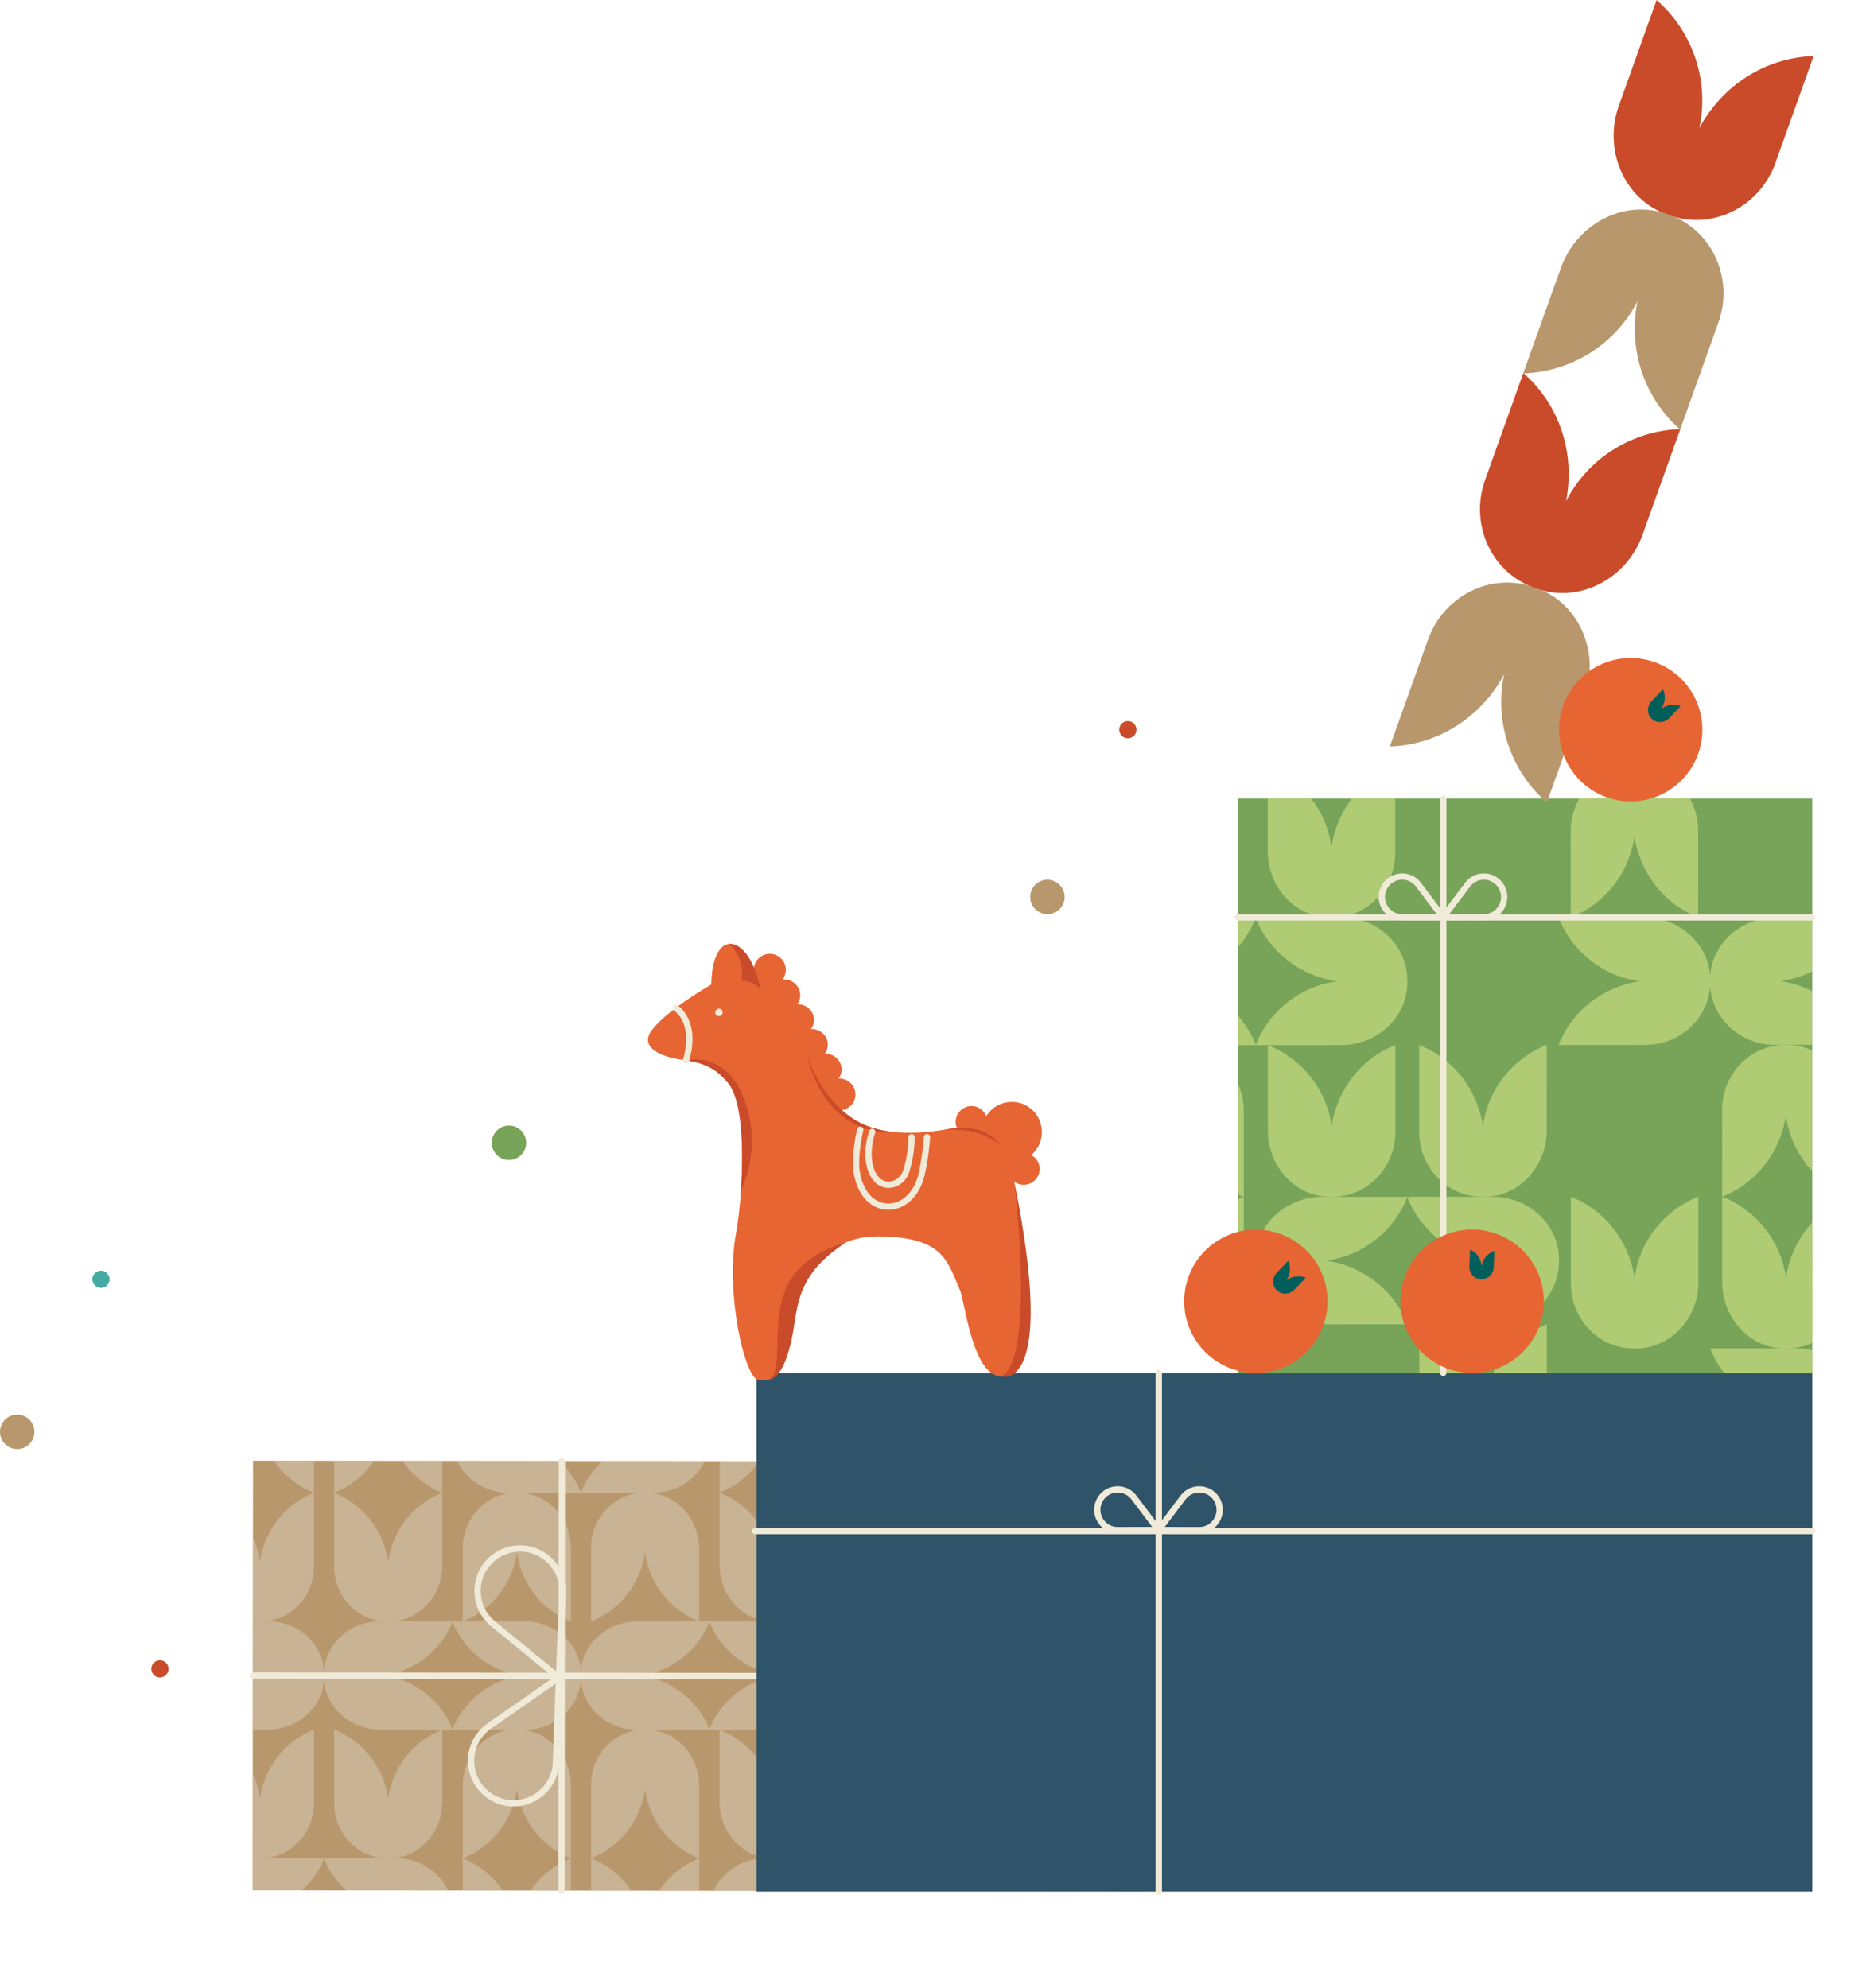 <?xml version="1.0" encoding="UTF-8" standalone="no"?> <svg xmlns="http://www.w3.org/2000/svg" xmlns:xlink="http://www.w3.org/1999/xlink" xmlns:serif="http://www.serif.com/" width="100%" height="100%" viewBox="0 0 887 947" version="1.1" xml:space="preserve" style="fill-rule:evenodd;clip-rule:evenodd;stroke-linecap:round;stroke-linejoin:round;stroke-miterlimit:10;"> <g transform="matrix(1,0,0,1,-2934.43,-2242.9)"> <g transform="matrix(1,0,0,1,2717.75,1793.93)"> <g> <g> <g transform="matrix(-1,-0.001,-0.001,1,337.363,1144.48)"> <rect x="-431.338" y="0.299" width="431.481" height="204.626" style="fill:rgb(185,151,108);"></rect> </g> <g> <g opacity="0.5"> <g> <clipPath id="_clip1"> <path d="M768.417,1350L336.936,1349.4L337.22,1144.78L768.7,1145.37L768.417,1350Z" clip-rule="nonzero"></path> </clipPath> <g clip-path="url(#_clip1)"> <g transform="matrix(1,0,0,1,493.363,1247.58)"> <path d="M0,-0.981L0,0.245C0.245,14.224 12.017,25.26 26.24,25.26L61.31,25.26C55.915,11.527 43.407,1.717 28.448,-0.49C43.407,-2.453 55.915,-12.508 61.31,-26.241L26.24,-26.241C12.017,-25.995 0,-14.959 0,-0.981" style="fill:rgb(216,207,188);fill-rule:nonzero;"></path> </g> <g transform="matrix(1,0,0,1,738.117,1247.58)"> <path d="M0,-0.98L0,0.246C0.245,14.224 12.017,25.26 26.241,25.26L61.31,25.26C55.915,11.526 43.407,1.718 28.448,-0.49C43.407,-2.452 55.915,-12.507 61.31,-26.24L26.241,-26.24C12.017,-25.996 0,-14.96 0,-0.98" style="fill:rgb(216,207,188);fill-rule:nonzero;"></path> </g> <g transform="matrix(1,0,0,1,371.107,1246.6)"> <path d="M0,0.982L0,-0.245C-0.245,-14.223 -12.017,-25.259 -26.241,-25.259L-61.31,-25.259C-55.915,-11.526 -43.408,-1.716 -28.448,0.491C-43.408,2.453 -55.915,12.507 -61.31,26.241L-26.241,26.241C-12.017,25.996 0,14.96 0,0.982" style="fill:rgb(216,207,188);fill-rule:nonzero;"></path> </g> <g transform="matrix(1,0,0,1,615.863,1246.6)"> <path d="M0,0.981L0,-0.245C-0.246,-14.223 -12.018,-25.26 -26.241,-25.26L-61.312,-25.26C-55.916,-11.527 -43.408,-1.717 -28.449,0.491C-43.408,2.453 -55.916,12.508 -61.312,26.241L-26.241,26.241C-12.018,25.997 0,14.961 0,0.981" style="fill:rgb(216,207,188);fill-rule:nonzero;"></path> </g> <g transform="matrix(1,0,0,1,493.484,1247.58)"> <path d="M0,-0.98L0,0.246C-0.246,14.224 -12.018,25.26 -26.241,25.26L-61.311,25.26C-55.916,11.526 -43.408,1.718 -28.449,-0.49C-43.408,-2.452 -55.916,-12.507 -61.311,-26.24L-26.241,-26.24C-12.018,-25.996 0,-14.96 0,-0.98" style="fill:rgb(216,207,188);fill-rule:nonzero;"></path> </g> <g transform="matrix(1,0,0,1,738.24,1247.58)"> <path d="M0,-0.98L0,0.246C-0.246,14.224 -12.018,25.26 -26.241,25.26L-61.31,25.26C-55.916,11.526 -43.408,1.718 -28.449,-0.49C-43.408,-2.452 -55.916,-12.507 -61.31,-26.24L-26.241,-26.24C-12.018,-25.996 0,-14.96 0,-0.98" style="fill:rgb(216,207,188);fill-rule:nonzero;"></path> </g> <g transform="matrix(1,0,0,1,370.984,1246.6)"> <path d="M0,0.982L0,-0.245C0.245,-14.223 12.017,-25.259 26.241,-25.259L61.31,-25.259C55.915,-11.526 43.408,-1.716 28.448,0.491C43.408,2.453 55.915,12.507 61.31,26.241L26.241,26.241C12.017,25.996 0,14.96 0,0.982" style="fill:rgb(216,207,188);fill-rule:nonzero;"></path> </g> <g transform="matrix(1,0,0,1,615.739,1246.6)"> <path d="M0,0.982L0,-0.245C0.246,-14.223 12.017,-25.259 26.241,-25.259L61.31,-25.259C55.915,-11.526 43.408,-1.716 28.448,0.491C43.408,2.453 55.915,12.507 61.31,26.241L26.241,26.241C12.017,25.996 0,14.96 0,0.982" style="fill:rgb(216,207,188);fill-rule:nonzero;"></path> </g> <g transform="matrix(1,0,0,1,523.499,1334.15)"> <path d="M0,61.31L1.227,61.31C15.205,61.065 26.241,49.293 26.241,35.069L26.241,0C12.508,5.395 2.698,17.903 0.491,32.862C-1.471,17.903 -11.525,5.395 -25.259,0L-25.259,35.069C-25.014,49.293 -13.978,61.31 0,61.31" style="fill:rgb(216,207,188);fill-rule:nonzero;"></path> </g> <g transform="matrix(1,0,0,1,768.253,1334.15)"> <path d="M0,61.31L1.226,61.31C15.206,61.064 26.241,49.293 26.241,35.069L26.241,0C12.508,5.394 2.698,17.902 0.491,32.862C-1.472,17.902 -11.527,5.394 -25.26,0L-25.26,35.069C-25.014,49.293 -13.978,61.31 0,61.31" style="fill:rgb(216,207,188);fill-rule:nonzero;"></path> </g> <g transform="matrix(1,0,0,1,340.97,1160.03)"> <path d="M0,-61.31L-1.226,-61.31C-15.205,-61.065 -26.241,-49.293 -26.241,-35.069L-26.241,0C-12.507,-5.395 -2.698,-17.902 -0.491,-32.862C1.471,-17.902 11.526,-5.395 25.26,0L25.26,-35.069C25.015,-49.293 13.979,-61.31 0,-61.31" style="fill:rgb(216,207,188);fill-rule:nonzero;"></path> </g> <g transform="matrix(1,0,0,1,585.725,1160.03)"> <path d="M0,-61.31L-1.226,-61.31C-15.204,-61.065 -26.241,-49.293 -26.241,-35.069L-26.241,0C-12.506,-5.396 -2.698,-17.902 -0.49,-32.862C1.472,-17.902 11.527,-5.396 25.26,0L25.26,-35.069C25.016,-49.293 13.98,-61.31 0,-61.31" style="fill:rgb(216,207,188);fill-rule:nonzero;"></path> </g> <g transform="matrix(1,0,0,1,463.348,1334.15)"> <path d="M0,61.31L-1.227,61.31C-15.205,61.065 -26.241,49.293 -26.241,35.069L-26.241,0C-12.508,5.395 -2.698,17.903 -0.491,32.862C1.471,17.903 11.525,5.395 25.259,0L25.259,35.069C25.014,49.293 13.978,61.31 0,61.31" style="fill:rgb(216,207,188);fill-rule:nonzero;"></path> </g> <g transform="matrix(1,0,0,1,708.102,1334.15)"> <path d="M0,61.31L-1.226,61.31C-15.205,61.064 -26.241,49.293 -26.241,35.069L-26.241,0C-12.508,5.394 -2.698,17.902 -0.491,32.862C1.471,17.902 11.527,5.394 25.26,0L25.26,35.069C25.014,49.293 13.978,61.31 0,61.31" style="fill:rgb(216,207,188);fill-rule:nonzero;"></path> </g> <g transform="matrix(1,0,0,1,401.121,1160.03)"> <path d="M0,-61.31L1.226,-61.31C15.205,-61.065 26.241,-49.293 26.241,-35.069L26.241,0C12.507,-5.395 2.698,-17.902 0.491,-32.862C-1.471,-17.902 -11.526,-5.395 -25.26,0L-25.26,-35.069C-25.015,-49.293 -13.979,-61.31 0,-61.31" style="fill:rgb(216,207,188);fill-rule:nonzero;"></path> </g> <g transform="matrix(1,0,0,1,645.876,1160.03)"> <path d="M0,-61.31L1.227,-61.31C15.206,-61.065 26.241,-49.293 26.241,-35.069L26.241,0C12.508,-5.396 2.698,-17.902 0.491,-32.862C-1.471,-17.902 -11.525,-5.396 -25.259,0L-25.259,-35.069C-25.014,-49.293 -13.978,-61.31 0,-61.31" style="fill:rgb(216,207,188);fill-rule:nonzero;"></path> </g> <g transform="matrix(1,0,0,1,524.48,1334.15)"> <path d="M0,-61.31L-1.226,-61.31C-15.205,-61.065 -26.241,-49.293 -26.241,-35.069L-26.241,0C-12.508,-5.395 -2.698,-17.903 -0.491,-32.862C1.472,-17.903 11.527,-5.395 25.26,0L25.26,-35.069C25.014,-49.293 13.978,-61.31 0,-61.31" style="fill:rgb(216,207,188);fill-rule:nonzero;"></path> </g> <g transform="matrix(1,0,0,1,769.234,1334.15)"> <path d="M0,-61.312L-1.226,-61.312C-15.205,-61.066 -26.241,-49.294 -26.241,-35.071L-26.241,0C-12.508,-5.396 -2.698,-17.904 -0.49,-32.863C1.472,-17.904 11.527,-5.396 25.26,0L25.26,-35.071C25.014,-49.294 13.978,-61.312 0,-61.312" style="fill:rgb(216,207,188);fill-rule:nonzero;"></path> </g> <g transform="matrix(1,0,0,1,339.989,1160.03)"> <path d="M0,61.31L1.226,61.31C15.205,61.065 26.241,49.293 26.241,35.069L26.241,0C12.507,5.395 2.698,17.903 0.49,32.862C-1.471,17.903 -11.526,5.395 -25.26,0L-25.26,35.069C-25.015,49.293 -13.979,61.31 0,61.31" style="fill:rgb(216,207,188);fill-rule:nonzero;"></path> </g> <g transform="matrix(1,0,0,1,584.744,1160.03)"> <path d="M0,61.31L1.227,61.31C15.206,61.065 26.241,49.293 26.241,35.07L26.241,0C12.508,5.395 2.698,17.903 0.491,32.862C-1.471,17.903 -11.525,5.395 -25.259,0L-25.259,35.07C-25.014,49.293 -13.978,61.31 0,61.31" style="fill:rgb(216,207,188);fill-rule:nonzero;"></path> </g> <g transform="matrix(1,0,0,1,462.366,1334.15)"> <path d="M0,-61.312L1.226,-61.312C15.206,-61.066 26.241,-49.294 26.241,-35.071L26.241,0C12.508,-5.396 2.698,-17.904 0.491,-32.863C-1.471,-17.904 -11.526,-5.396 -25.26,0L-25.26,-35.071C-25.014,-49.294 -13.979,-61.312 0,-61.312" style="fill:rgb(216,207,188);fill-rule:nonzero;"></path> </g> <g transform="matrix(1,0,0,1,707.121,1334.15)"> <path d="M0,-61.312L1.227,-61.312C15.206,-61.066 26.241,-49.294 26.241,-35.071L26.241,0C12.508,-5.396 2.698,-17.904 0.491,-32.863C-1.471,-17.904 -11.525,-5.396 -25.259,0L-25.259,-35.071C-25.014,-49.294 -13.978,-61.312 0,-61.312" style="fill:rgb(216,207,188);fill-rule:nonzero;"></path> </g> <g transform="matrix(1,0,0,1,402.102,1160.03)"> <path d="M0,61.31L-1.226,61.31C-15.205,61.065 -26.241,49.293 -26.241,35.069L-26.241,0C-12.507,5.395 -2.698,17.903 -0.491,32.862C1.471,17.903 11.526,5.395 25.26,0L25.26,35.069C25.015,49.293 13.979,61.31 0,61.31" style="fill:rgb(216,207,188);fill-rule:nonzero;"></path> </g> <g transform="matrix(1,0,0,1,646.857,1160.03)"> <path d="M0,61.31L-1.227,61.31C-15.205,61.065 -26.241,49.293 -26.241,35.069L-26.241,0C-12.508,5.395 -2.698,17.903 -0.491,32.862C1.471,17.903 11.525,5.395 25.259,0L25.259,35.069C25.014,49.293 13.978,61.31 0,61.31" style="fill:rgb(216,207,188);fill-rule:nonzero;"></path> </g> <g transform="matrix(1,0,0,1,524.48,1221.34)"> <path d="M0,-61.31L-1.226,-61.31C-15.205,-61.064 -26.241,-49.293 -26.241,-35.069L-26.241,0C-12.508,-5.394 -2.698,-17.902 -0.491,-32.862C1.472,-17.902 11.527,-5.394 25.26,0L25.26,-35.069C25.014,-49.293 13.978,-61.31 0,-61.31" style="fill:rgb(216,207,188);fill-rule:nonzero;"></path> </g> <g transform="matrix(1,0,0,1,769.234,1221.34)"> <path d="M0,-61.31L-1.226,-61.31C-15.205,-61.065 -26.241,-49.293 -26.241,-35.069L-26.241,0C-12.508,-5.395 -2.698,-17.903 -0.49,-32.862C1.472,-17.903 11.527,-5.395 25.26,0L25.26,-35.069C25.014,-49.293 13.978,-61.31 0,-61.31" style="fill:rgb(216,207,188);fill-rule:nonzero;"></path> </g> <g transform="matrix(1,0,0,1,339.989,1272.84)"> <path d="M0,61.312L1.226,61.312C15.205,61.066 26.241,49.294 26.241,35.071L26.241,0C12.507,5.396 2.698,17.904 0.49,32.863C-1.471,17.904 -11.526,5.396 -25.26,0L-25.26,35.071C-25.015,49.294 -13.979,61.312 0,61.312" style="fill:rgb(216,207,188);fill-rule:nonzero;"></path> </g> <g transform="matrix(1,0,0,1,584.744,1272.84)"> <path d="M0,61.31L1.227,61.31C15.206,61.065 26.241,49.293 26.241,35.069L26.241,0C12.508,5.395 2.698,17.902 0.491,32.862C-1.471,17.902 -11.525,5.395 -25.259,0L-25.259,35.069C-25.014,49.293 -13.978,61.31 0,61.31" style="fill:rgb(216,207,188);fill-rule:nonzero;"></path> </g> <g transform="matrix(1,0,0,1,462.366,1221.34)"> <path d="M0,-61.31L1.226,-61.31C15.206,-61.065 26.241,-49.293 26.241,-35.069L26.241,0C12.508,-5.395 2.698,-17.903 0.491,-32.862C-1.471,-17.903 -11.526,-5.395 -25.26,0L-25.26,-35.069C-25.014,-49.293 -13.979,-61.31 0,-61.31" style="fill:rgb(216,207,188);fill-rule:nonzero;"></path> </g> <g transform="matrix(1,0,0,1,707.121,1221.34)"> <path d="M0,-61.31L1.227,-61.31C15.206,-61.065 26.241,-49.293 26.241,-35.069L26.241,0C12.508,-5.395 2.698,-17.903 0.491,-32.862C-1.471,-17.903 -11.525,-5.395 -25.259,0L-25.259,-35.069C-25.014,-49.293 -13.978,-61.31 0,-61.31" style="fill:rgb(216,207,188);fill-rule:nonzero;"></path> </g> <g transform="matrix(1,0,0,1,402.102,1272.84)"> <path d="M0,61.312L-1.226,61.312C-15.205,61.066 -26.241,49.294 -26.241,35.071L-26.241,0C-12.507,5.396 -2.698,17.904 -0.491,32.863C1.471,17.904 11.526,5.396 25.26,0L25.26,35.071C25.015,49.294 13.979,61.312 0,61.312" style="fill:rgb(216,207,188);fill-rule:nonzero;"></path> </g> <g transform="matrix(1,0,0,1,646.857,1272.84)"> <path d="M0,61.312L-1.227,61.312C-15.205,61.066 -26.241,49.294 -26.241,35.071L-26.241,0C-12.508,5.396 -2.698,17.904 -0.491,32.863C1.471,17.904 11.525,5.396 25.259,0L25.259,35.071C25.014,49.294 13.978,61.312 0,61.312" style="fill:rgb(216,207,188);fill-rule:nonzero;"></path> </g> <g transform="matrix(1,0,0,1,554.674,1133.79)"> <path d="M0,0.982L0,-0.244C-0.245,-14.223 -12.017,-25.259 -26.241,-25.259L-61.31,-25.259C-55.915,-11.525 -43.407,-1.716 -28.448,0.491C-43.407,2.453 -55.915,12.508 -61.31,26.241L-26.241,26.241C-12.017,25.997 0,14.961 0,0.982" style="fill:rgb(216,207,188);fill-rule:nonzero;"></path> </g> <g transform="matrix(1,0,0,1,799.427,1133.79)"> <path d="M0,0.981L0,-0.245C-0.245,-14.224 -12.017,-25.26 -26.241,-25.26L-61.31,-25.26C-55.915,-11.526 -43.407,-1.717 -28.448,0.49C-43.407,2.452 -55.915,12.507 -61.31,26.241L-26.241,26.241C-12.017,25.996 0,14.96 0,0.981" style="fill:rgb(216,207,188);fill-rule:nonzero;"></path> </g> <g transform="matrix(1,0,0,1,309.796,1360.39)"> <path d="M0,-0.982L0,0.245C0.245,14.223 12.017,25.259 26.241,25.259L61.31,25.259C55.915,11.526 43.408,1.716 28.448,-0.491C43.408,-2.453 55.915,-12.507 61.31,-26.241L26.241,-26.241C12.017,-25.996 0,-14.96 0,-0.982" style="fill:rgb(216,207,188);fill-rule:nonzero;"></path> </g> <g transform="matrix(1,0,0,1,554.553,1360.39)"> <path d="M0,-0.98L0,0.246C0.245,14.224 12.017,25.26 26.24,25.26L61.31,25.26C55.915,11.526 43.407,1.718 28.448,-0.49C43.407,-2.452 55.915,-12.507 61.31,-26.24L26.24,-26.24C12.017,-25.996 0,-14.96 0,-0.98" style="fill:rgb(216,207,188);fill-rule:nonzero;"></path> </g> <g transform="matrix(1,0,0,1,432.174,1133.79)"> <path d="M0,0.982L0,-0.244C0.245,-14.223 12.017,-25.259 26.241,-25.259L61.31,-25.259C55.914,-11.525 43.408,-1.716 28.448,0.491C43.408,2.453 55.914,12.508 61.31,26.241L26.241,26.241C12.017,25.997 0,14.961 0,0.982" style="fill:rgb(216,207,188);fill-rule:nonzero;"></path> </g> <g transform="matrix(1,0,0,1,676.928,1133.79)"> <path d="M0,0.981L0,-0.245C0.245,-14.224 12.017,-25.26 26.241,-25.26L61.31,-25.26C55.915,-11.526 43.407,-1.717 28.448,0.49C43.407,2.452 55.915,12.507 61.31,26.241L26.241,26.241C12.017,25.996 0,14.96 0,0.981" style="fill:rgb(216,207,188);fill-rule:nonzero;"></path> </g> <g transform="matrix(1,0,0,1,432.295,1360.39)"> <path d="M0,-0.982L0,0.245C-0.245,14.223 -12.017,25.259 -26.241,25.259L-61.31,25.259C-55.915,11.526 -43.408,1.716 -28.448,-0.491C-43.408,-2.453 -55.915,-12.507 -61.31,-26.241L-26.241,-26.241C-12.017,-25.996 0,-14.96 0,-0.982" style="fill:rgb(216,207,188);fill-rule:nonzero;"></path> </g> <g transform="matrix(1,0,0,1,677.052,1360.39)"> <path d="M0,-0.98L0,0.246C-0.246,14.224 -12.018,25.26 -26.241,25.26L-61.312,25.26C-55.916,11.526 -43.408,1.718 -28.449,-0.49C-43.408,-2.452 -55.916,-12.507 -61.312,-26.24L-26.241,-26.24C-12.018,-25.996 0,-14.96 0,-0.98" style="fill:rgb(216,207,188);fill-rule:nonzero;"></path> </g> </g> </g> </g> <g transform="matrix(-0.775,-0.633,-0.633,0.775,467.674,1176.76)"> <path d="M-56.9,45.55L-16.467,45.55C-1.439,45.55 8.335,29.735 1.615,16.293C-5.106,2.852 -23.624,1.182 -32.64,13.204L-56.9,45.55Z" style="fill:none;fill-rule:nonzero;stroke:rgb(240,234,216);stroke-width:3px;"></path> </g> <g transform="matrix(-0.821,0.571,0.571,0.821,459.961,1319.88)"> <path d="M-59.901,-45.838L-19.468,-45.838C-4.441,-45.838 5.335,-30.023 -1.387,-16.581C-8.107,-3.139 -26.624,-1.47 -35.642,-13.492L-59.901,-45.838Z" style="fill:none;fill-rule:nonzero;stroke:rgb(240,234,216);stroke-width:3px;"></path> </g> <g transform="matrix(0.001,-1,-1,-0.001,586.569,1247.58)"> <path d="M-102.171,102.313L102.455,102.313" style="fill:none;fill-rule:nonzero;stroke:rgb(240,234,216);stroke-width:3px;"></path> </g> <g transform="matrix(1,0.001,0.001,-1,337.079,1246.79)"> <path d="M-0,-0.299L431.48,-0.299" style="fill:none;fill-rule:nonzero;stroke:rgb(240,234,216);stroke-width:3px;"></path> </g> <g transform="matrix(1,-0,-0,-1,806.464,1103.04)"> <rect x="-0.067" y="0.067" width="273.602" height="273.603" style="fill:rgb(119,164,88);"></rect> </g> <g> <clipPath id="_clip2"> <path d="M806.263,829.374L806.397,1102.98L1080,1102.84L1079.87,829.24L806.263,829.374Z" clip-rule="nonzero"></path> </clipPath> <g clip-path="url(#_clip2)"> <g transform="matrix(1,0,0,1,1000.45,946.737)"> <path d="M0,-60.75L-41.354,-60.73C-34.983,-44.538 -20.23,-32.689 -2.587,-30.384C-20.228,-27.772 -34.969,-16.198 -41.324,0L0.03,-0.02C16.804,-0.029 30.679,-13.049 30.959,-29.533L30.959,-30.978C30.951,-47.463 16.774,-60.47 0,-60.75" style="fill:rgb(175,203,116);fill-rule:nonzero;"></path> </g> <g transform="matrix(1,0,0,1,1062.19,946.675)"> <path d="M0,-60.718L41.355,-60.738C35,-44.541 20.257,-32.676 2.619,-30.355C20.26,-27.759 35.014,-16.2 41.385,-0.009L0.03,0.012C-16.742,0.02 -30.63,-12.987 -30.929,-29.47L-30.929,-30.915C-30.937,-47.401 -16.772,-60.421 0,-60.718" style="fill:rgb(175,203,116);fill-rule:nonzero;"></path> </g> <g transform="matrix(1,0,0,1,773.576,946.817)"> <path d="M0,-60.718L41.355,-60.738C35.001,-44.541 20.258,-32.676 2.619,-30.355C20.26,-27.759 35.015,-16.2 41.385,-0.009L0.03,0.012C-16.742,0.02 -30.63,-12.987 -30.927,-29.47L-30.927,-30.627L-30.928,-30.915C-30.936,-47.401 -16.772,-60.421 0,-60.718" style="fill:rgb(175,203,116);fill-rule:nonzero;"></path> </g> <g transform="matrix(1,0,0,1,856.173,886.07)"> <path d="M0,60.718L-41.354,60.738C-34.999,44.541 -20.258,32.676 -2.617,30.355C-20.26,27.761 -35.013,16.2 -41.383,0.009L-0.03,-0.012C16.744,-0.02 30.63,12.987 30.929,29.472L30.929,30.917C30.937,47.401 16.774,60.421 0,60.718" style="fill:rgb(175,203,116);fill-rule:nonzero;"></path> </g> <g transform="matrix(1,0,0,1,1025.73,1049.96)"> <path d="M0,10.395L-0.02,-30.959C-16.212,-24.588 -28.061,-9.835 -30.366,7.808C-32.979,-9.833 -44.552,-24.574 -60.75,-30.929L-60.73,10.425C-60.721,27.199 -47.701,41.074 -31.218,41.354L-29.772,41.354C-13.287,41.345 -0.281,27.169 0,10.395" style="fill:rgb(175,203,116);fill-rule:nonzero;"></path> </g> <g transform="matrix(1,0,0,1,1037.09,1049.91)"> <path d="M0,10.447L-0.02,-30.907C16.177,-24.552 28.042,-9.811 30.364,7.83C32.958,-9.813 44.519,-24.566 60.71,-30.937L60.73,10.417C60.739,27.191 47.732,41.079 31.248,41.376L29.802,41.376C13.317,41.384 0.297,27.221 0,10.447" style="fill:rgb(175,203,116);fill-rule:nonzero;"></path> </g> <g transform="matrix(1,0,0,1,748.469,1050.05)"> <path d="M0,10.447L-0.02,-30.907C16.177,-24.552 28.043,-9.811 30.365,7.83C32.959,-9.813 44.519,-24.566 60.711,-30.937L60.731,10.417C60.74,27.191 47.733,41.079 31.248,41.376L29.803,41.376C13.319,41.384 0.299,27.221 0,10.447" style="fill:rgb(175,203,116);fill-rule:nonzero;"></path> </g> <g transform="matrix(1,0,0,1,1097.78,988.062)"> <path d="M0,-10.449L0.02,30.906C-16.177,24.552 -28.042,9.809 -30.364,-7.83C-32.958,9.811 -44.519,24.566 -60.71,30.936L-60.73,-10.419C-60.739,-27.191 -47.732,-41.079 -31.247,-41.376L-30.09,-41.376L-29.802,-41.377C-13.318,-41.385 -0.297,-27.221 0,-10.449" style="fill:rgb(175,203,116);fill-rule:nonzero;"></path> </g> <g transform="matrix(1,0,0,1,809.16,988.204)"> <path d="M0,-10.449L0.02,30.906C-16.177,24.552 -28.042,9.809 -30.363,-7.83C-32.959,9.811 -44.519,24.566 -60.711,30.936L-60.731,-10.419C-60.74,-27.191 -47.731,-41.079 -31.248,-41.376L-30.091,-41.376L-29.802,-41.377C-13.319,-41.385 -0.297,-27.221 0,-10.449" style="fill:rgb(175,203,116);fill-rule:nonzero;"></path> </g> <g transform="matrix(1,0,0,1,820.591,844.685)"> <path d="M0,10.447L-0.02,-30.907C16.177,-24.552 28.042,-9.809 30.364,7.83C32.957,-9.811 44.518,-24.566 60.709,-30.937L60.73,10.417C60.738,27.191 47.731,41.079 31.248,41.376L29.801,41.376C13.317,41.384 0.297,27.221 0,10.447" style="fill:rgb(175,203,116);fill-rule:nonzero;"></path> </g> <g transform="matrix(1,0,0,1,953.539,1110.73)"> <path d="M0,10.395L-0.02,-30.959C-16.212,-24.588 -28.061,-9.833 -30.366,7.808C-32.978,-9.831 -44.552,-24.574 -60.752,-30.929L-60.731,10.425C-60.723,27.199 -47.701,41.074 -31.217,41.354L-29.772,41.354C-13.287,41.345 -0.28,27.169 0,10.395" style="fill:rgb(175,203,116);fill-rule:nonzero;"></path> </g> <g transform="matrix(1,0,0,1,964.894,855.046)"> <path d="M0,-10.395L0.02,30.959C16.212,24.588 28.061,9.833 30.366,-7.808C32.977,9.831 44.552,24.574 60.75,30.929L60.73,-10.425C60.721,-27.199 47.701,-41.074 31.217,-41.354L29.77,-41.354C13.287,-41.346 0.28,-27.169 0,-10.395" style="fill:rgb(175,203,116);fill-rule:nonzero;"></path> </g> <g transform="matrix(1,0,0,1,953.473,977.699)"> <path d="M0,10.396L-0.02,-30.959C-16.212,-24.589 -28.061,-9.834 -30.366,7.807C-32.979,-9.832 -44.552,-24.575 -60.752,-30.93L-60.731,10.426C-60.723,27.198 -47.701,41.073 -31.218,41.355L-29.772,41.355C-13.287,41.347 -0.281,27.168 0,10.396" style="fill:rgb(175,203,116);fill-rule:nonzero;"></path> </g> <g transform="matrix(1,0,0,1,820.656,977.713)"> <path d="M0,10.448L-0.02,-30.907C16.177,-24.553 28.042,-9.81 30.364,7.829C32.957,-9.812 44.518,-24.567 60.709,-30.937L60.73,10.418C60.738,27.19 47.731,41.078 31.248,41.377L29.801,41.377C13.317,41.385 0.297,27.22 0,10.448" style="fill:rgb(175,203,116);fill-rule:nonzero;"></path> </g> <g transform="matrix(1,0,0,1,1072.74,1091.29)"> <path d="M0,60.718L-41.355,60.738C-35,44.541 -20.257,32.676 -2.618,30.355C-20.259,27.761 -35.014,16.2 -41.385,0.009L-0.03,-0.012C16.743,-0.02 30.631,12.987 30.928,29.47C30.928,29.761 30.929,30.338 30.929,30.627L30.929,30.917C30.937,47.401 16.773,60.421 0,60.718" style="fill:rgb(175,203,116);fill-rule:nonzero;"></path> </g> <g transform="matrix(1,0,0,1,928.363,1079.8)"> <path d="M0,-60.75L-41.355,-60.73C-34.985,-44.538 -20.23,-32.689 -2.589,-30.384C-20.228,-27.773 -34.971,-16.198 -41.326,0L0.03,-0.02C16.802,-0.029 30.677,-13.049 30.958,-29.533C30.957,-29.823 30.957,-30.4 30.957,-30.689L30.957,-30.98C30.949,-47.463 16.772,-60.47 0,-60.75" style="fill:rgb(175,203,116);fill-rule:nonzero;"></path> </g> <g transform="matrix(1,0,0,1,845.797,1079.81)"> <path d="M0,-60.718L41.354,-60.738C34.999,-44.541 20.258,-32.676 2.617,-30.355C20.26,-27.761 35.015,-16.2 41.383,-0.009L0.03,0.012C-16.744,0.02 -30.63,-12.987 -30.929,-29.47L-30.929,-30.917C-30.937,-47.401 -16.774,-60.421 0,-60.718" style="fill:rgb(175,203,116);fill-rule:nonzero;"></path> </g> </g> </g> <g transform="matrix(1,0,0,1,0,1102.97)"> <rect x="577.078" y="0" width="502.922" height="247.029" style="fill:rgb(47,83,105);"></rect> </g> <g transform="matrix(0,1,1,0,892.215,1226.49)"> <path d="M-123.515,-123.515L123.515,-123.515" style="fill:none;fill-rule:nonzero;stroke:rgb(240,234,216);stroke-width:3px;"></path> </g> <g transform="matrix(1,0,0,1,576.414,1178.28)"> <path d="M0,0L503.586,0" style="fill:none;fill-rule:nonzero;stroke:rgb(240,234,216);stroke-width:3px;"></path> </g> <g transform="matrix(0.602,-0.798,-0.798,-0.602,783.227,1186.09)"> <path d="M-2.22,16.722L17.196,16.722C24.413,16.722 29.107,9.127 25.88,2.672C22.653,-3.783 13.76,-4.584 9.43,1.189L-2.22,16.722Z" style="fill:none;fill-rule:nonzero;stroke:rgb(240,234,216);stroke-width:3px;"></path> </g> <g transform="matrix(1,0,0,1,1010.7,456.502)"> <path d="M0,94.598L0.356,94.725C0.711,94.852 1.424,95.107 1.78,95.234C22.204,102.132 44.336,90.766 51.718,70.112L69.916,19.191C47.175,19.899 26.443,32.968 15.473,53.545C20.388,30.804 12.278,7.427 -4.863,-7.534L-23.061,43.387C-30.087,64.168 -20.299,87.344 0,94.598" style="fill:rgb(202,75,41);fill-rule:nonzero;"></path> </g> <g transform="matrix(1,0,0,1,948.688,823.722)"> <path d="M0,-94.596L-0.356,-94.723C-0.713,-94.851 -1.424,-95.105 -1.78,-95.232C-22.206,-102.131 -44.339,-90.765 -51.72,-70.111L-69.918,-19.19C-47.177,-19.897 -26.443,-32.967 -15.476,-53.544C-20.39,-30.804 -12.281,-7.425 4.861,7.535L23.059,-43.386C30.085,-64.167 20.297,-87.342 0,-94.596" style="fill:rgb(185,151,108);fill-rule:nonzero;"></path> </g> <g transform="matrix(1,0,0,1,1010.77,646.308)"> <path d="M0,-95.386L0.356,-95.259C0.711,-95.132 1.424,-94.877 1.78,-94.75C21.949,-87.139 31.864,-64.319 24.483,-43.667L6.285,7.255C-10.857,-7.705 -18.609,-30.956 -14.052,-53.823C-24.663,-33.12 -45.753,-20.177 -68.494,-19.469L-50.296,-70.391C-42.56,-90.917 -20.299,-102.641 0,-95.386" style="fill:rgb(185,151,108);fill-rule:nonzero;"></path> </g> <g transform="matrix(1,0,0,1,948.624,633.917)"> <path d="M0,95.387L-0.356,95.26C-0.713,95.132 -1.424,94.878 -1.78,94.751C-21.951,87.141 -31.867,64.321 -24.486,43.668L-6.287,-7.254C10.854,7.707 18.608,30.958 14.049,53.825C24.661,33.121 45.751,20.178 68.492,19.471L50.293,70.392C42.557,90.919 20.297,102.641 0,95.387" style="fill:rgb(202,75,41);fill-rule:nonzero;"></path> </g> <g transform="matrix(0.961,0.276,0.276,-0.961,796.828,1097.77)"> <path d="M9.423,-1.326C-9.437,-1.326 -24.727,13.964 -24.727,32.824C-24.726,51.684 -9.437,66.974 9.423,66.973C28.283,66.973 43.573,51.684 43.573,32.824C43.573,13.964 28.283,-1.326 9.423,-1.326" style="fill:rgb(231,100,51);fill-rule:nonzero;"></path> </g> <g transform="matrix(1,0,0,1,824.861,1051.9)"> <path d="M0,11.611L0.04,11.649C0.08,11.688 0.16,11.764 0.2,11.803C2.518,13.948 6.158,13.753 8.382,11.434L13.865,5.714C10.781,4.447 7.226,4.953 4.527,7.048C6.546,4.301 6.862,0.69 5.465,-2.337L-0.017,3.382C-2.201,5.74 -2.28,9.425 0,11.611" style="fill:rgb(0,95,91);fill-rule:nonzero;"></path> </g> <g transform="matrix(0.961,0.276,0.276,-0.961,975.376,825.502)"> <path d="M9.423,-1.326C-9.437,-1.326 -24.727,13.964 -24.727,32.824C-24.726,51.684 -9.437,66.974 9.423,66.973C28.283,66.973 43.573,51.684 43.573,32.824C43.573,13.964 28.283,-1.326 9.423,-1.326" style="fill:rgb(231,100,51);fill-rule:nonzero;"></path> </g> <g transform="matrix(1,0,0,1,1003.41,779.638)"> <path d="M0,11.611L0.04,11.649C0.08,11.688 0.16,11.764 0.2,11.803C2.518,13.948 6.158,13.753 8.382,11.434L13.864,5.714C10.781,4.447 7.226,4.953 4.527,7.048C6.546,4.301 6.862,0.69 5.465,-2.337L-0.017,3.382C-2.201,5.74 -2.28,9.425 0,11.611" style="fill:rgb(0,95,91);fill-rule:nonzero;"></path> </g> <g transform="matrix(-1,0,0,1,806.291,885.948)"> <path d="M-273.602,0L0,0" style="fill:none;fill-rule:nonzero;stroke:rgb(240,234,216);stroke-width:3px;"></path> </g> <g transform="matrix(0,-1,-1,0,1041.02,966.128)"> <path d="M-136.802,136.802L136.802,136.802" style="fill:none;fill-rule:nonzero;stroke:rgb(240,234,216);stroke-width:3px;"></path> </g> <g transform="matrix(0.908,-0.419,-0.419,-0.908,943.944,1090.97)"> <path d="M-14.311,-3.143C-33.172,-3.143 -48.46,12.146 -48.46,31.006C-48.46,49.867 -33.172,65.156 -14.311,65.156C4.549,65.156 19.839,49.867 19.838,31.006C19.838,12.145 4.549,-3.143 -14.311,-3.143" style="fill:rgb(231,100,51);fill-rule:nonzero;"></path> </g> <g transform="matrix(1,0,0,1,922,1044.32)"> <path d="M0,14.006L0.055,14.009C0.11,14.012 0.221,14.018 0.276,14.02C3.433,14.13 6.062,11.605 6.23,8.395L6.643,0.483C3.481,1.539 1.121,4.244 0.446,7.594C0.18,4.195 -1.941,1.255 -4.975,-0.124L-5.389,7.788C-5.502,11 -3.154,13.841 0,14.006" style="fill:rgb(0,95,91);fill-rule:nonzero;"></path> </g> <g transform="matrix(0.602,-0.798,-0.798,-0.602,918.773,894.191)"> <path d="M-2.22,16.722L17.196,16.722C24.413,16.722 29.107,9.127 25.88,2.672C22.653,-3.783 13.76,-4.584 9.43,1.189L-2.22,16.722Z" style="fill:none;fill-rule:nonzero;stroke:rgb(240,234,216);stroke-width:3px;"></path> </g> <g transform="matrix(-0.602,-0.798,-0.798,0.602,887.424,856.41)"> <path d="M-33.57,4.457L-14.154,4.457C-6.936,4.457 -2.243,12.052 -5.471,18.507C-8.698,24.962 -17.59,25.763 -21.92,19.989L-33.57,4.457Z" style="fill:none;fill-rule:nonzero;stroke:rgb(240,234,216);stroke-width:3px;"></path> </g> <g transform="matrix(1,0,0,1,543.504,1056.99)"> <path d="M0,-102.94C8.212,-102.055 16.005,-98.071 20.902,-91.42C23.08,-88.463 24.803,-84.928 25.361,-80.826C27.311,-66.469 27.363,-40.665 23.725,-20.14C18.713,8.139 27.875,48.135 34.364,49.279C40.854,50.423 48.365,48.276 51.047,21.606C51.047,21.606 54.807,-19.658 92.308,-19.094C122.842,-18.635 124.438,-7.21 130.466,6.507C133.126,12.56 137.21,55.93 155.377,46.28C169.19,38.944 159.433,-26.462 156.373,-44.949C156.361,-45.02 156.34,-45.088 156.328,-45.159C157.802,-44.076 159.635,-43.465 161.598,-43.669C165.788,-44.106 168.83,-47.856 168.394,-52.046C168.125,-54.626 166.529,-56.649 164.418,-57.815C168.812,-61.562 170.871,-67.86 168.459,-74.143C166.731,-78.645 162.591,-82.049 157.842,-82.886C151.422,-84.019 145.929,-81.037 142.99,-76.367C141.744,-79.431 138.702,-81.495 135.247,-81.135C131.058,-80.698 128.015,-76.948 128.452,-72.758C128.529,-72.015 128.823,-71.365 129.093,-70.707C127.839,-70.647 126.559,-70.545 125.195,-70.296C106.518,-66.886 87.166,-67.255 73.648,-79.144C73.714,-79.149 73.773,-79.118 73.84,-79.125C78.029,-79.562 81.072,-83.312 80.635,-87.502C80.215,-91.54 76.699,-94.437 72.695,-94.256C73.676,-95.695 74.254,-97.424 74.06,-99.292C73.639,-103.33 70.123,-106.227 66.119,-106.046C67.1,-107.484 67.678,-109.214 67.484,-111.082C67.063,-115.12 63.547,-118.017 59.543,-117.836C60.524,-119.274 61.103,-121.004 60.908,-122.872C60.487,-126.91 56.972,-129.807 52.968,-129.626C53.949,-131.064 54.527,-132.794 54.332,-134.661C53.896,-138.851 50.145,-141.894 45.956,-141.457C45.943,-141.456 45.934,-141.448 45.921,-141.446C47.055,-142.936 47.681,-144.822 47.472,-146.831C47.035,-151.021 43.285,-154.064 39.095,-153.628C34.906,-153.191 31.863,-149.441 32.299,-145.251C32.299,-145.251 29.616,-154.985 23.697,-157.814C21.487,-158.87 19.018,-158.569 17.214,-156.913C14.904,-154.793 12.176,-149.976 12.015,-139.043C12.015,-139.043 -8.606,-127.339 -16.22,-117.446C-22.589,-109.171 -12.105,-104.244 0,-102.94" style="fill:rgb(231,100,51);fill-rule:nonzero;"></path> </g> <g transform="matrix(-0.92,0.392,0.392,0.92,589.785,1000.86)"> <path d="M24.247,-61.203C24.247,-61.203 5.033,-58.709 6.019,-33.317C7.006,-7.924 24.247,5.624 24.247,5.624C24.247,5.624 5.249,-30.418 10.316,-44.212C12.21,-49.368 13.826,-54.803 24.247,-61.203" style="fill:rgb(202,75,41);fill-rule:nonzero;"></path> </g> <g transform="matrix(-0.876,-0.482,-0.482,0.876,570.248,1093.75)"> <path d="M-17.725,-70.147C-17.725,-70.147 -1.039,-55.47 -3.334,-36.885C-5.629,-18.3 -19.466,-5.281 -17.725,4.039C-17.725,4.039 -22.162,2.266 -18.286,-13.961C-14.408,-30.189 -2.839,-42.248 -17.725,-70.147" style="fill:rgb(202,75,41);fill-rule:nonzero;"></path> </g> <g transform="matrix(1,0,0,1,699.877,1113.61)"> <path d="M0,-101.569C0,-101.569 10.302,-17.542 -6.28,-8.956C-6.28,-8.956 20.649,0 0,-101.569" style="fill:rgb(202,75,41);fill-rule:nonzero;"></path> </g> <g transform="matrix(1,0,0,1,600.949,992.105)"> <path d="M0,-40.974C0,-40.974 9.981,-6.267 40.79,-4.012C40.79,-4.012 9.973,0 0,-40.974" style="fill:rgb(202,75,41);fill-rule:nonzero;"></path> </g> <g transform="matrix(1,0,0,1,563.791,919.824)"> <path d="M0,-21.214C0,-21.214 7.637,-16.045 6.224,-3.603C6.224,-3.603 11.171,-4.119 15.17,0.257C15.17,0.257 11.212,-21.471 0,-21.214" style="fill:rgb(202,75,41);fill-rule:nonzero;"></path> </g> <g transform="matrix(1,0,0,1,672.597,993.117)"> <path d="M0,-6.836C0,-6.836 13.925,-8.634 20.95,1.798C20.95,1.798 12.843,-7.344 -6.461,-5.987L0,-6.836Z" style="fill:rgb(202,75,41);fill-rule:nonzero;"></path> </g> <g transform="matrix(0.194,0.981,0.981,-0.194,554.956,934.085)"> <path d="M-8.059,-15.115C-8.059,-15.115 -0.077,-6.15 17.355,-15.115" style="fill:none;fill-rule:nonzero;stroke:rgb(240,234,216);stroke-width:3px;"></path> </g> <g transform="matrix(0.103,0.995,0.995,-0.103,558.788,929.486)"> <path d="M1.778,-1.603C2.765,-1.603 3.565,-0.802 3.566,0.185C3.565,1.172 2.764,1.973 1.778,1.973C0.791,1.973 -0.009,1.172 -0.01,0.185C-0.01,-0.802 0.791,-1.602 1.778,-1.603" style="fill:rgb(240,234,216);fill-rule:nonzero;"></path> </g> <g transform="matrix(1,0,0,1,658.274,1026.08)"> <path d="M0,-35.443C0,-35.443 -0.431,-27.674 -2.413,-18.352C-6.851,2.514 -29.611,3.527 -33.395,-18.299C-34.857,-26.733 -31.802,-38.97 -31.802,-38.97" style="fill:none;fill-rule:nonzero;stroke:rgb(240,234,216);stroke-width:3px;"></path> </g> <g transform="matrix(1,0,0,1,650.896,1014.65)"> <path d="M0,-24.022C0,-24.022 0.179,-15.709 -2.658,-7.452C-5.312,0.277 -17.587,2.529 -20.138,-11.738C-21.448,-19.068 -18.727,-26.551 -18.727,-26.551" style="fill:none;fill-rule:nonzero;stroke:rgb(240,234,216);stroke-width:3px;"></path> </g> </g> </g> <g transform="matrix(-0.602,-0.798,-0.798,0.602,751.878,1148.31)"> <path d="M-33.57,4.457L-14.154,4.457C-6.936,4.457 -2.243,12.052 -5.471,18.507C-8.698,24.962 -17.59,25.763 -21.92,19.989L-33.57,4.457Z" style="fill:none;fill-rule:nonzero;stroke:rgb(240,234,216);stroke-width:3px;"></path> </g> </g> <g> <g transform="matrix(0,-1,-1,0,715.643,868.039)"> <path d="M-8.201,-8.201C-12.73,-8.201 -16.402,-4.529 -16.402,0C-16.402,4.529 -12.73,8.201 -8.201,8.201C-3.672,8.201 0,4.529 0,0C0,-4.529 -3.672,-8.201 -8.201,-8.201" style="fill:rgb(185,151,108);fill-rule:nonzero;"></path> </g> <g transform="matrix(0,-1,-1,0,224.883,1122.81)"> <path d="M-8.201,-8.201C-12.73,-8.201 -16.402,-4.529 -16.402,0C-16.402,4.529 -12.73,8.201 -8.201,8.201C-3.672,8.201 0,4.529 0,0C0,-4.529 -3.672,-8.201 -8.201,-8.201" style="fill:rgb(185,151,108);fill-rule:nonzero;"></path> </g> <g transform="matrix(0,-1,-1,0,459.136,985.128)"> <path d="M-8.201,-8.201C-12.73,-8.201 -16.402,-4.529 -16.402,0C-16.402,4.529 -12.73,8.201 -8.201,8.201C-3.672,8.201 0,4.529 0,0C0,-4.529 -3.672,-8.201 -8.201,-8.201" style="fill:rgb(119,164,88);fill-rule:nonzero;"></path> </g> <g transform="matrix(0,-1,-1,0,753.959,792.452)"> <path d="M-4.1,-4.1C-6.365,-4.1 -8.202,-2.264 -8.202,0.001C-8.202,2.265 -6.365,4.1 -4.1,4.1C-1.835,4.1 0.001,2.265 0.001,0.001C0.001,-2.264 -1.835,-4.1 -4.1,-4.1" style="fill:rgb(202,75,41);fill-rule:nonzero;"></path> </g> <g transform="matrix(0,-1,-1,0,292.869,1239.83)"> <path d="M-4.1,-4.1C-6.365,-4.1 -8.202,-2.264 -8.202,0.001C-8.202,2.265 -6.365,4.1 -4.1,4.1C-1.835,4.1 0.001,2.265 0.001,0.001C0.001,-2.264 -1.835,-4.1 -4.1,-4.1" style="fill:rgb(202,75,41);fill-rule:nonzero;"></path> </g> <g transform="matrix(0,-1,-1,0,264.776,1054.24)"> <path d="M-4.1,-4.1C-6.365,-4.1 -8.202,-2.264 -8.202,0.001C-8.202,2.265 -6.365,4.1 -4.1,4.1C-1.835,4.1 0.001,2.265 0.001,0.001C0.001,-2.264 -1.835,-4.1 -4.1,-4.1" style="fill:rgb(69,170,162);fill-rule:nonzero;"></path> </g> </g> </g> </g> </svg> 